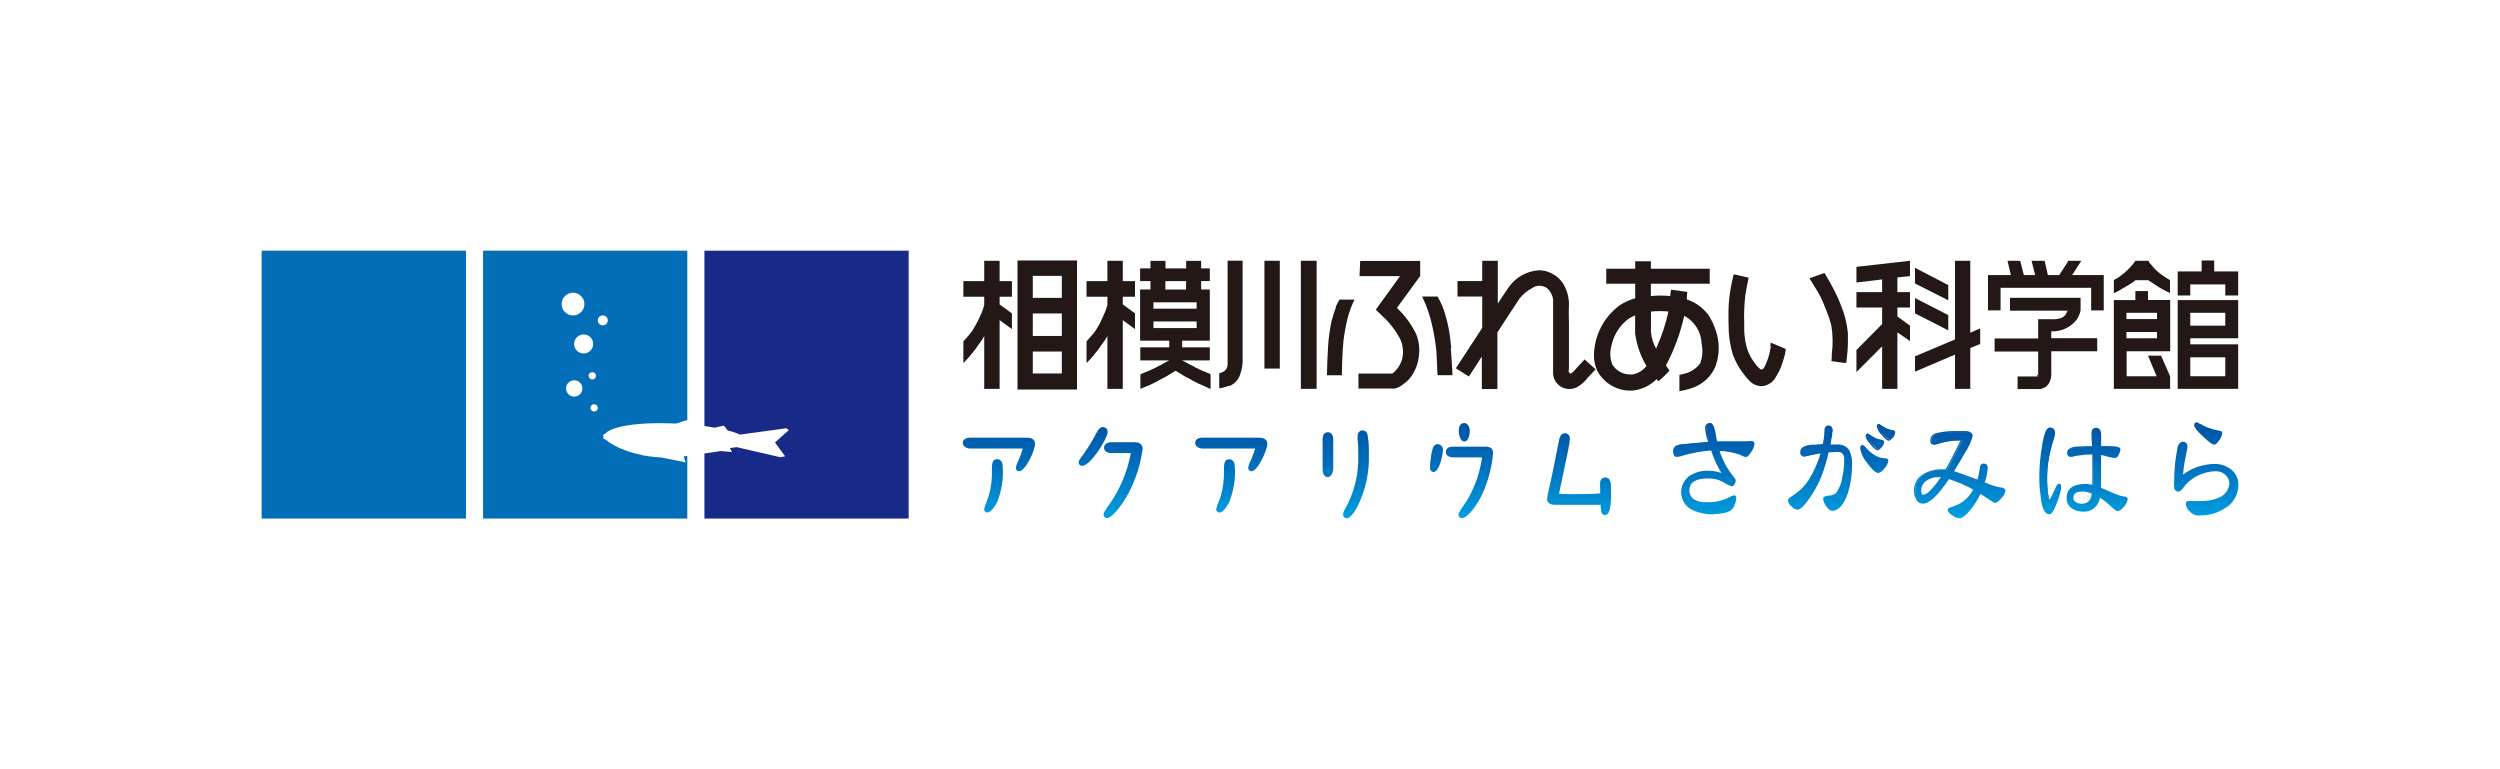 <?xml version="1.0" encoding="UTF-8"?>
<svg id="_レイヤー_2" data-name="レイヤー 2" xmlns="http://www.w3.org/2000/svg" xmlns:xlink="http://www.w3.org/1999/xlink" viewBox="0 0 260 80">
  <rect x="0" y="0" width="260" height="80" fill="#808080" stroke="none"/>
  <defs>
    <style>
      .cls-1 {
        fill: url(#_名称未設定グラデーション_22-6);
      }

      .cls-2 {
        fill: #231815;
      }

      .cls-3 {
        fill: url(#_名称未設定グラデーション_22-7);
      }

      .cls-4 {
        fill: url(#_名称未設定グラデーション_22-14);
      }

      .cls-5 {
        fill: #fff;
      }

      .cls-6 {
        fill: url(#_名称未設定グラデーション_22-16);
      }

      .cls-7 {
        fill: url(#_名称未設定グラデーション_22-12);
      }

      .cls-8 {
        fill: url(#_名称未設定グラデーション_22-19);
      }

      .cls-9 {
        fill: url(#_名称未設定グラデーション_22-4);
      }

      .cls-10 {
        fill: url(#_名称未設定グラデーション_22-11);
      }

      .cls-11 {
        fill: url(#_名称未設定グラデーション_22-18);
      }

      .cls-12 {
        fill: url(#_名称未設定グラデーション_22-5);
      }

      .cls-13 {
        fill: url(#_名称未設定グラデーション_22-15);
      }

      .cls-14 {
        fill: url(#_名称未設定グラデーション_22-3);
      }

      .cls-15 {
        fill: url(#_名称未設定グラデーション_22-10);
      }

      .cls-16 {
        fill: url(#_名称未設定グラデーション_22);
      }

      .cls-17 {
        fill: url(#_名称未設定グラデーション_22-13);
      }

      .cls-18 {
        fill: url(#_名称未設定グラデーション_22-17);
      }

      .cls-19 {
        fill: url(#_名称未設定グラデーション_22-9);
      }

      .cls-20 {
        fill: url(#_名称未設定グラデーション_22-2);
      }

      .cls-21 {
        fill: url(#_名称未設定グラデーション_22-8);
      }

      .cls-22 {
        fill: url(#_名称未設定グラデーション_22-22);
      }

      .cls-23 {
        fill: url(#_名称未設定グラデーション_22-21);
      }

      .cls-24 {
        fill: #172a88;
      }

      .cls-25 {
        fill: #036eb8;
      }

      .cls-26 {
        fill: url(#_名称未設定グラデーション_22-20);
      }
    </style>
    <linearGradient id="_名称未設定グラデーション_22" data-name="名称未設定グラデーション 22" x1="103.94" y1="9708.14" x2="103.94" y2="9721.13" gradientTransform="translate(0 9763.48) scale(1 -1)" gradientUnits="userSpaceOnUse">
      <stop offset="0" stop-color="#00afec"/>
      <stop offset=".25" stop-color="#008fd4"/>
      <stop offset=".57" stop-color="#006cb9"/>
      <stop offset=".83" stop-color="#0056a8"/>
      <stop offset="1" stop-color="#004ea2"/>
    </linearGradient>
    <linearGradient id="_名称未設定グラデーション_22-2" data-name="名称未設定グラデーション 22" x1="103.9" y1="9708.14" x2="103.9" y2="9721.12" xlink:href="#_名称未設定グラデーション_22"/>
    <linearGradient id="_名称未設定グラデーション_22-3" data-name="名称未設定グラデーション 22" x1="115.54" y1="9708.14" x2="115.54" y2="9721.12" xlink:href="#_名称未設定グラデーション_22"/>
    <linearGradient id="_名称未設定グラデーション_22-4" data-name="名称未設定グラデーション 22" x1="115.52" y1="9708.13" x2="115.52" y2="9721.13" xlink:href="#_名称未設定グラデーション_22"/>
    <linearGradient id="_名称未設定グラデーション_22-5" data-name="名称未設定グラデーション 22" x1="128.07" x2="128.07" xlink:href="#_名称未設定グラデーション_22"/>
    <linearGradient id="_名称未設定グラデーション_22-6" data-name="名称未設定グラデーション 22" x1="128.07" y1="9708.14" x2="128.07" y2="9721.12" xlink:href="#_名称未設定グラデーション_22"/>
    <linearGradient id="_名称未設定グラデーション_22-7" data-name="名称未設定グラデーション 22" x1="139.97" y1="9708.14" x2="139.97" y2="9721.12" xlink:href="#_名称未設定グラデーション_22"/>
    <linearGradient id="_名称未設定グラデーション_22-8" data-name="名称未設定グラデーション 22" x1="139.99" y1="9708.13" x2="139.99" y2="9721.13" xlink:href="#_名称未設定グラデーション_22"/>
    <linearGradient id="_名称未設定グラデーション_22-9" data-name="名称未設定グラデーション 22" x1="152.02" y1="9708.14" x2="152.02" y2="9721.13" xlink:href="#_名称未設定グラデーション_22"/>
    <linearGradient id="_名称未設定グラデーション_22-10" data-name="名称未設定グラデーション 22" x1="152.02" y1="9708.13" x2="152.02" y2="9721.12" xlink:href="#_名称未設定グラデーション_22"/>
    <linearGradient id="_名称未設定グラデーション_22-11" data-name="名称未設定グラデーション 22" x1="164.22" x2="164.22" y2="9721.13" xlink:href="#_名称未設定グラデーション_22"/>
    <linearGradient id="_名称未設定グラデーション_22-12" data-name="名称未設定グラデーション 22" x1="164.25" y1="9708.13" x2="164.25" y2="9721.12" xlink:href="#_名称未設定グラデーション_22"/>
    <linearGradient id="_名称未設定グラデーション_22-13" data-name="名称未設定グラデーション 22" x1="178.27" y1="9708.13" x2="178.27" y2="9721.13" xlink:href="#_名称未設定グラデーション_22"/>
    <linearGradient id="_名称未設定グラデーション_22-14" data-name="名称未設定グラデーション 22" x1="178.26" y1="9708.14" x2="178.26" y2="9721.12" xlink:href="#_名称未設定グラデーション_22"/>
    <linearGradient id="_名称未設定グラデーション_22-15" data-name="名称未設定グラデーション 22" x1="191.59" y1="9708.13" x2="191.59" y2="9721.12" xlink:href="#_名称未設定グラデーション_22"/>
    <linearGradient id="_名称未設定グラデーション_22-16" data-name="名称未設定グラデーション 22" x1="191.55" y1="9708.13" x2="191.55" xlink:href="#_名称未設定グラデーション_22"/>
    <linearGradient id="_名称未設定グラデーション_22-17" data-name="名称未設定グラデーション 22" x1="203.81" y1="9708.14" x2="203.81" y2="9721.13" xlink:href="#_名称未設定グラデーション_22"/>
    <linearGradient id="_名称未設定グラデーション_22-18" data-name="名称未設定グラデーション 22" x1="203.81" y1="9708.13" x2="203.81" y2="9721.12" xlink:href="#_名称未設定グラデーション_22"/>
    <linearGradient id="_名称未設定グラデーション_22-19" data-name="名称未設定グラデーション 22" x1="216.75" y1="9708.13" x2="216.75" xlink:href="#_名称未設定グラデーション_22"/>
    <linearGradient id="_名称未設定グラデーション_22-20" data-name="名称未設定グラデーション 22" x1="216.71" y1="9708.14" x2="216.71" y2="9721.13" xlink:href="#_名称未設定グラデーション_22"/>
    <linearGradient id="_名称未設定グラデーション_22-21" data-name="名称未設定グラデーション 22" x1="229.43" y1="9708.13" x2="229.43" y2="9721.13" xlink:href="#_名称未設定グラデーション_22"/>
    <linearGradient id="_名称未設定グラデーション_22-22" data-name="名称未設定グラデーション 22" x1="229.48" x2="229.48" xlink:href="#_名称未設定グラデーション_22"/>
  </defs>
  <g id="_画像" data-name="画像">
    <g>
      <g>
        <rect class="cls-5" x=".5" y=".5" width="259" height="79"/>
        <path class="cls-5" d="M259,1v78H1V1h258M260,0H0v80h260V0h0Z"/>
      </g>
      <path class="cls-16" d="M100.94,46.35c-.27,0-.49-.13-.49-.3s.21-.28.49-.28h5.89c.26,0,.57.05.57.35,0,.71-1.03,2.63-1.41,2.63-.07,0-.07-.06-.07-.09,0-.15.73-1.75.73-2.08s-.19-.23-.42-.23h-5.29ZM103.44,52.1c-.35.78-.67.93-.78.93s-.06,0-.06-.08.4-1.06.46-1.26c.26-.91.38-1.86.35-2.81,0-.56,0-.87.28-.87s.3.19.3.49c.1,1.22-.09,2.45-.55,3.59h0Z"/>
      <path class="cls-20" d="M102.69,53.3c-.19,0-.34-.15-.34-.34,0,0,0-.01,0-.02.06-.27.15-.53.27-.78.09-.23.17-.45.2-.55.25-.88.37-1.8.34-2.72,0-.58,0-1.14.55-1.14.27,0,.57.2.57.78.09,1.27-.11,2.54-.59,3.72-.33.62-.72,1.05-1.01,1.05ZM103.69,48.27c.02.2.02.4,0,.6,0,.68-.05,1.37-.16,2.04.15-.8.21-1.61.18-2.42.02-.16,0-.21-.02-.23ZM105.99,49.01c-.19,0-.34-.14-.34-.33,0-.01,0-.02,0-.03.05-.27.15-.54.28-.78.14-.36.4-1,.44-1.22h-5.46c-.43,0-.78-.26-.78-.58s.24-.55.78-.55h5.89c.78,0,.84.44.84.62.03.66-.99,2.87-1.66,2.87h0ZM100.81,46.04s.09,0,.13,0h5.29c.21,0,.7,0,.7.5-.03.24-.1.47-.19.69.2-.36.34-.75.39-1.15,0,0-.05-.07-.3-.07h-6.02v.03Z"/>
      <path class="cls-14" d="M112.95,47.31c.52-.74.99-1.53,1.4-2.34.13-.24.27-.31.35-.31s.21.05.21.26c0,.61-1.69,3.23-2.34,3.23-.04,0-.07-.02-.08-.06,0,0,0,0,0,0-.04-.05.02-.12.46-.76ZM118,46.26c.33,0,.56.09.56.43-.16,1.23-.48,2.42-.97,3.56-.92,2.18-2.17,3.4-2.45,3.4-.05,0-.09,0-.09-.09s.12-.3.37-.66c1.26-1.71,2.1-3.69,2.46-5.78,0-.21-.13-.24-.4-.24h-1.9c-.19,0-.53-.04-.53-.28s.34-.3.53-.3l2.4-.04Z"/>
      <path class="cls-9" d="M115.14,53.89c-.2,0-.36-.15-.37-.35,0,0,0-.01,0-.02,0-.19.12-.37.43-.82,1.21-1.65,2.04-3.56,2.41-5.58h-2.01c-.59,0-.78-.3-.78-.56s.21-.57.78-.57h2.4c.73,0,.83.44.83.7-.16,1.25-.5,2.47-1,3.63-.83,1.97-2.16,3.56-2.7,3.56ZM115.42,46.56h2.07c.16,0,.68,0,.68.51-.27,1.7-.88,3.32-1.77,4.79.36-.56.67-1.15.94-1.76.46-1.09.78-2.24.94-3.42,0-.09,0-.16-.28-.16h-2.4c-.06,0-.12.02-.17.03ZM112.53,48.45c-.19,0-.35-.15-.35-.34,0,0,0,0,0,0,0-.16,0-.2.4-.74l.15-.2c.51-.73.97-1.49,1.38-2.29.17-.3.37-.47.59-.47.28,0,.5.23.49.51,0,.01,0,.02,0,.03,0,.62-1.75,3.5-2.66,3.5ZM114.61,45.12h0c-.37.7-.62,1.12-.96,1.66.39-.51.71-1.07.96-1.66Z"/>
      <path class="cls-12" d="M125.08,46.35c-.28,0-.5-.13-.5-.3s.21-.28.5-.28h5.86c.26,0,.58.05.58.35,0,.71-1.03,2.63-1.4,2.63-.04,0-.07-.02-.08-.06,0,0,0-.02,0-.03,0-.15.73-1.75.73-2.08s-.19-.23-.43-.23h-5.26ZM127.57,52.1c-.35.78-.67.93-.78.93s-.07,0-.07-.08.4-1.06.46-1.26c.26-.91.38-1.86.35-2.81,0-.56,0-.87.29-.87s.29.19.29.49c.1,1.22-.08,2.45-.54,3.59h0Z"/>
      <path class="cls-1" d="M126.83,53.3c-.19,0-.35-.15-.35-.33,0,0,0-.02,0-.02.06-.27.15-.53.27-.78.09-.24.18-.46.2-.55.25-.88.37-1.8.34-2.72,0-.58,0-1.14.56-1.14.25,0,.57.2.57.78.09,1.27-.12,2.54-.6,3.72-.33.62-.72,1.05-1,1.05ZM127.82,48.27c.02.2.02.4,0,.6,0,.68-.05,1.37-.16,2.04.15-.8.21-1.61.18-2.42.04-.16-.02-.21-.02-.23ZM130.16,49.01c-.18,0-.34-.13-.35-.32,0-.01,0-.03,0-.04.05-.27.15-.54.28-.78.14-.36.4-1,.45-1.22h-5.46c-.44,0-.78-.26-.78-.58s.23-.55.78-.55h5.86c.78,0,.86.44.86.62.02.66-1.01,2.87-1.64,2.87ZM124.97,46.04s.09,0,.14,0h5.27c.21,0,.71,0,.71.5-.03.24-.09.47-.19.69.2-.36.33-.75.38-1.15,0,0-.06-.07-.3-.07h-6.01v.03Z"/>
      <path class="cls-3" d="M138.35,48.79c0,.23-.09.55-.29.55s-.27-.42-.27-.55v-3.06c0-.34.08-.53.27-.53s.29.35.29.53v3.06ZM141.97,45.27c.1.63.14,1.26.12,1.9.08,1.91-.34,3.81-1.22,5.51-.19.33-.58.94-.82.94-.07,0-.11,0-.11-.12.02-.14.07-.26.15-.37,1.01-1.78,1.51-3.81,1.44-5.86,0-.44,0-1.04-.08-1.56v-.4c-.01-.15.09-.27.24-.29,0,0,0,0,0,0,.13.02.23.12.26.25Z"/>
      <path class="cls-21" d="M140.06,53.9c-.21,0-.38-.16-.38-.37,0-.01,0-.02,0-.03.02-.18.08-.36.18-.51.99-1.74,1.47-3.72,1.4-5.72,0-.4,0-.98-.07-1.52v-.43c-.01-.3.22-.55.51-.56,0,0,0,0,0,0,.25,0,.47.18.52.43.12.65.16,1.32.14,1.98.08,1.96-.35,3.91-1.26,5.65-.62,1.08-.96,1.08-1.06,1.08ZM141.85,47.46c0,1.07-.13,2.14-.39,3.18.27-1.04.4-2.11.39-3.18ZM141.78,45.52c0,.06,0,.11,0,.17.05.55.07,1.12.07,1.56v-.05c0-.56-.04-1.12-.11-1.68h.04ZM138.1,49.62c-.26,0-.55-.22-.55-.83v-3.06c0-.69.35-.78.55-.78.34,0,.56.31.56.78v3.06c-.04.4-.22.83-.6.83h.04Z"/>
      <path class="cls-19" d="M148.97,48.59c.03-.42.08-.83.16-1.25.1-.58.17-.9.41-.9s.24.16.24.38c0,.5-.41,1.98-.73,1.98,0,0-.05-.05-.05-.07-.03-.04-.05-.1-.04-.15ZM154.5,46.71c.39,0,.52.12.52.41-.12,1.4-.48,2.77-1.05,4.05-.68,1.48-1.62,2.43-1.93,2.43-.04,0-.07-.02-.08-.06,0,0,0-.01,0-.02.23-.43.5-.84.78-1.24.66-1.05,1.14-2.19,1.43-3.39.11-.43.19-.87.25-1.32,0-.22-.09-.29-.48-.29h-2.78c-.17,0-.51-.05-.51-.28s.34-.29.51-.29h3.35ZM152.29,44.25c.24,0,.3.36.3.58,0,.37-.16.83-.3.83s-.32-.5-.32-.82c.02-.19.02-.58.32-.58Z"/>
      <path class="cls-15" d="M152.04,53.88c-.2,0-.36-.16-.36-.36h0c0-.12.07-.27.66-1.14l.17-.25c.63-1.02,1.1-2.14,1.38-3.31.11-.41.19-.83.24-1.25h-2.98c-.48,0-.78-.23-.78-.56s.21-.56.78-.56h3.35c.53,0,.78.22.78.68-.13,1.44-.49,2.85-1.08,4.16-.65,1.4-1.61,2.59-2.16,2.59ZM151.03,47h2.9c.27,0,.78,0,.78.56-.05.47-.14.93-.26,1.38-.25,1-.63,1.96-1.13,2.86.15-.25.29-.51.41-.78.55-1.24.9-2.55,1.03-3.9,0-.03,0-.07,0-.1h0c-.08-.01-.16-.01-.24,0h-3.48v-.02ZM149.06,49.08c-.14,0-.27-.1-.3-.23-.03-.08-.05-.16-.05-.25,0-.34.13-1.26.14-1.29.11-.58.19-1.12.69-1.12.32.03.56.32.52.64,0,0,0,.01,0,.02,0,.3-.32,2.25-1.01,2.25h0ZM149.52,46.85c-.06.18-.1.36-.12.55,0,.09,0,.19-.05.3.09-.27.15-.56.17-.84h0ZM152.29,45.92c-.44,0-.58-.78-.58-1.08,0-.78.41-.85.58-.85s.57.22.57.84c0,.36-.14,1.09-.57,1.09h0ZM152.29,44.57v.27c0,.08,0,.16,0,.24,0-.08,0-.17,0-.25,0-.09,0-.17-.02-.26h.02Z"/>
      <path class="cls-10" d="M162.98,45.7c0,.58-1.14,5.46-1.14,5.75s.06.27,1.67.27c1.02.02,2.04-.02,3.05-.11.08-.05.12-.12.12-.58-.02-.26-.02-.52,0-.78.05-.16.11-.25.27-.25s.32.14.32,1.07c0,.35,0,2.21-.37,2.21-.11,0-.12-.06-.17-.62-.05-.39-.05-.42-.31-.42l-2.64.05h-2.2c-.32,0-.44-.12-.44-.34.07-.53.17-1.05.31-1.56.16-.72.78-3.9.92-4.51.07-.27.13-.51.31-.51s.3.05.3.34Z"/>
      <path class="cls-7" d="M166.92,53.56c-.37,0-.4-.3-.45-.88,0-.06,0-.12,0-.18h-4.85c-.6-.05-.72-.35-.72-.62.03-.31.09-.62.17-.92l.15-.66c.12-.48.41-1.96.64-3.12.13-.63.24-1.17.28-1.39s.17-.73.58-.73c.29-.02.53.21.55.49,0,.03,0,.07,0,.1,0,.35-.3,1.79-.73,3.79-.18.83-.36,1.67-.4,1.91.46.04.93.05,1.39.04,1.17,0,2.53,0,2.89-.09,0-.11,0-.22,0-.33-.02-.28-.02-.56,0-.84.02-.27.26-.48.53-.47.6,0,.6.66.6,1.35.05,2.53-.41,2.53-.62,2.53ZM166.44,51.95c.34,0,.46.12.52.31,0-.35.05-.78.05-1.19.02-.24.02-.48,0-.72v.68c0,.42,0,.69-.28.78-1.05.13-2.11.18-3.17.14-1.65,0-1.94,0-1.94-.54,0-.12.09-.55.41-2.07.26-1.2.64-2.96.7-3.53,0,.03,0,.06,0,.09-.05.22-.16.78-.28,1.39-.23,1.17-.54,2.67-.65,3.12l-.15.68c-.07.26-.12.52-.16.78,0,0,0,.05.18.06h3.44l1.33.02Z"/>
      <path class="cls-17" d="M182.06,46.82c-.22.37-.39.54-.51.54-.19-.05-.37-.12-.55-.21-.75-.27-1.54-.41-2.34-.42.28,1.02.76,1.97,1.4,2.8.12.13.23.28.3.44,0,.12-.04.24-.09.35-.08.13-.14.19-.21.19-.22-.06-.43-.16-.62-.3-.24-.13-.48-.25-.73-.36-.37-.11-.76-.16-1.15-.16-1.36,0-2.02.45-2.02,1.33-.02.46.23.88.64,1.08.36.18.77.26,1.17.24.82.04,1.64-.11,2.39-.45.17-.11.35-.2.55-.25.09,0,.16.07.16.2-.03.27-.1.53-.21.78-.2.52-.88.78-2.04.78-.72.02-1.43-.11-2.09-.39-.76-.27-1.26-1-1.22-1.81-.04-.72.34-1.4.97-1.75.55-.3,1.17-.45,1.79-.43.53,0,1.06.11,1.56.3-.52-.82-.92-1.7-1.21-2.62-1.01.06-2.02.23-2.99.51-.2.08-.42.12-.63.14-.21,0-.3-.17-.3-.51s.25-.53.78-.6c.65-.05,1.61-.15,2.92-.27-.18-.48-.3-.97-.34-1.48,0-.31.14-.47.44-.47.16,0,.3.28.43.78l.19,1.12h3.03c.11,0,.23-.01.34-.04h.35c.09,0,.17.07.17.16,0,0,0,0,0,0-.04.28-.16.54-.33.76Z"/>
      <path class="cls-4" d="M178.25,53.49c-.73.02-1.46-.11-2.13-.4-1.06-.45-1.55-1.66-1.1-2.72.17-.4.45-.73.82-.96.56-.32,1.2-.48,1.84-.45.46,0,.91.09,1.35.23-.45-.73-.81-1.52-1.07-2.34-.98.07-1.95.25-2.9.52-.21.08-.43.13-.66.15-.27,0-.4-.21-.4-.62s.29-.62.84-.69l.97-.09c.51-.04,1.12-.1,1.84-.17-.17-.45-.28-.92-.32-1.4-.04-.27.16-.52.43-.56.04,0,.07,0,.11,0,.22,0,.38.27.52.88.06.36.11.7.18,1.05h2.95c.11,0,.22,0,.33,0h.36c.13-.01.24.08.26.21,0,.01,0,.03,0,.04-.04.28-.14.55-.31.78-.25.41-.43.58-.6.58-.21-.04-.4-.12-.58-.23-.69-.24-1.41-.38-2.14-.4.29.93.74,1.79,1.35,2.54.27.35.33.42.33.5,0,.14-.04.28-.11.4-.06.12-.15.23-.29.23-.24-.06-.46-.16-.66-.3-.23-.13-.46-.25-.71-.35-.36-.11-.74-.16-1.12-.16-1.29,0-1.93.41-1.93,1.23-.02.42.21.82.59,1,.35.18.73.26,1.12.24.81.04,1.61-.12,2.34-.46.18-.12.38-.21.58-.26.16,0,.25.12.25.3-.02.27-.1.53-.21.78-.2.58-.9.86-2.11.86ZM177.67,49.16c-.61-.03-1.21.12-1.74.42-.88.54-1.16,1.7-.62,2.59.21.34.52.6.88.75.65.27,1.35.4,2.05.37,1.13,0,1.76-.23,1.95-.69.11-.25.18-.51.2-.78,0-.11-.05-.11-.06-.11-.17.06-.34.14-.5.23-.76.35-1.6.52-2.44.48-.42.03-.85-.05-1.23-.23-.44-.22-.71-.68-.69-1.17,0-.94.71-1.42,2.11-1.42.4,0,.8.05,1.18.16.25.11.5.23.74.37.17.12.37.22.57.27.04,0,.08-.07.12-.14.06-.09.09-.2.09-.3-.09-.13-.18-.26-.29-.37-.66-.84-1.14-1.81-1.43-2.84-.01-.03-.01-.06,0-.09,0,0,.04-.04.08,0,.8.01,1.59.15,2.34.42.16.09.32.16.5.21,0,0,.17-.05.44-.48.15-.21.25-.45.29-.71,0,0,0-.05-.07-.05h-.34c-.11.01-.23.01-.34,0h-3.03s-.07-.03-.09-.07c-.07-.37-.13-.78-.19-1.13-.16-.69-.31-.73-.34-.73-.24,0-.34.11-.34.37.04.5.16.99.35,1.45.01.03.01.06,0,.09-.02.02-.05.03-.08.04-.78.07-1.41.14-1.96.18l-.96.1c-.61.06-.68.31-.68.49,0,.43.15.43.21.43.2-.02.4-.07.59-.14.99-.29,2-.47,3.03-.53.04,0,.08.02.08.05,0,0,0,.01,0,.02.29.93.71,1.82,1.23,2.64.02.04.02.08,0,.12-.03.02-.07.02-.11,0-.48-.17-.99-.26-1.51-.27Z"/>
      <path class="cls-13" d="M192.08,51.17c-.38,1.23-.91,1.84-1.56,1.84-.16,0-.33-.15-.51-.44-.16-.2-.26-.44-.27-.7,0-.09.17-.16.5-.2.28-.02.55-.12.78-.28.37-.49.61-1.06.69-1.67.14-.63.21-1.27.22-1.91,0-.58-.27-.87-.78-.87-.21,0-.55,0-1.01.05-.21.89-.47,1.77-.78,2.63-.34.83-.78,1.61-1.3,2.34-.5.69-.87,1.02-1.08,1.02-.22-.03-.41-.15-.55-.32-.17-.13-.29-.33-.33-.55,0-.11.07-.2.17-.23l.51-.34c.57-.4,1.06-.91,1.44-1.49.57-.92,1-1.92,1.29-2.96-.43.06-1.04.19-1.85.37-.18-.01-.32-.17-.31-.35,0,0,0-.02,0-.03,0-.41.37-.62,1.12-.66.18,0,.58,0,1.23-.09.11-.51.17-1.04.19-1.56,0-.32.12-.48.33-.48s.34.14.34.41c0,.14-.08.66-.24,1.56h.78c.46-.04.91.17,1.18.55.23.48.33,1.02.29,1.56-.02.96-.18,1.9-.49,2.81ZM195.92,48.59c-.24.31-.41.48-.54.48s-.62-.34-1.11-1c-.37-.42-.62-.93-.73-1.47,0-.15.04-.23.13-.23s.19.13.44.4c.26.27.55.51.88.69.28.18.61.28.94.3.21,0,.34.06.34.16-.06.26-.19.49-.37.69h0ZM195.67,46.39c-.15.23-.26.32-.33.32s-.37-.19-.71-.59c-.24-.22-.42-.5-.5-.82,0-.11,0-.16.11-.16.15.06.29.14.42.24.29.21.63.34.99.39.14,0,.22.09.22.19-.03.16-.1.31-.2.44ZM196.84,45.4c-.14.2-.26.3-.32.3s-.37-.19-.71-.58c-.24-.22-.41-.51-.5-.83,0-.1,0-.16.1-.16.15.06.29.15.42.25.3.2.65.33,1.01.38.13,0,.21.09.21.19-.04.17-.12.32-.24.44h.03Z"/>
      <path class="cls-6" d="M190.49,53.1c-.19,0-.38-.16-.58-.48-.18-.22-.28-.5-.3-.78,0-.16.18-.25.59-.3.26,0,.52-.09.73-.24.36-.48.58-1.04.66-1.63.14-.62.21-1.25.21-1.89,0-.52-.22-.78-.69-.78-.15,0-.36,0-.62.04h-.31c-.2.87-.46,1.73-.78,2.57-.35.83-.79,1.61-1.32,2.34-.69.94-.99,1.05-1.15,1.05-.24-.03-.46-.15-.62-.34-.2-.14-.33-.37-.35-.61,0-.14.09-.26.21-.32l.5-.34c.56-.39,1.05-.88,1.42-1.45.54-.87.96-1.81,1.25-2.79-.38.05-.91.16-1.69.34h-.04c-.22-.01-.4-.2-.39-.42,0-.01,0-.03,0-.04,0-.46.39-.71,1.21-.78.17,0,.56,0,1.15-.07.09-.45.15-.91.16-1.37,0-.47.24-.56.42-.56s.44.19.44.5c0,.13-.07.57-.23,1.49h.69c.5-.04.98.19,1.26.6.23.49.33,1.02.29,1.56,0,.98-.14,1.95-.43,2.88-.41,1.21-.97,1.85-1.69,1.85ZM191.11,46.86c.57,0,.88.36.88.97,0,.65-.07,1.29-.21,1.93-.08.63-.33,1.22-.72,1.72-.24.18-.54.29-.84.3-.37.05-.43.12-.43.12.02.23.12.46.27.64.2.33.34.4.43.4.62,0,1.13-.6,1.51-1.77.29-.91.43-1.87.43-2.82.04-.5-.05-1.01-.26-1.47-.26-.35-.68-.54-1.11-.5h-.8s-.04-.02-.05-.03c0-.03,0-.05,0-.08.12-.64.26-1.4.26-1.56s-.15-.31-.26-.31-.22,0-.23.38c-.01.53-.08,1.05-.19,1.56,0,.04-.03.08-.08.08h0c-.65.05-1.05.09-1.24.09-1.02.06-1.02.44-1.02.57s.09.26.2.28c.89-.2,1.45-.32,1.84-.37.04,0,.07.01.09.04v.09c-.3,1.05-.74,2.05-1.31,2.98-.39.6-.89,1.11-1.47,1.51-.23.16-.4.28-.51.34s-.12.13-.12.16c.03.19.14.36.29.48.25.24.4.29.49.29s.38-.13,1-.97c.53-.72.96-1.51,1.29-2.34.32-.85.58-1.73.78-2.62.01-.04.05-.07.09-.08h1.01ZM195.38,49.2c-.28,0-.68-.34-1.18-1.03-.39-.44-.65-.98-.74-1.56,0-.29.14-.33.22-.33s.15,0,.51.42c.25.27.54.5.86.68.27.16.58.26.9.27.37,0,.44.15.44.26-.05.29-.18.56-.38.78-.27.32-.45.47-.62.47v.04ZM193.68,46.5v.14c.1.53.34,1.01.7,1.41.61.83.91.96,1.03.96s.19-.08.46-.44.34-.55.34-.63c-.07-.05-.16-.07-.24-.07-.35,0-.69-.11-.99-.3-.34-.18-.64-.42-.9-.71-.31-.36-.39-.41-.4-.41v.04ZM195.31,46.85c-.18,0-.42-.19-.78-.62s-.51-.69-.51-.88.1-.26.2-.26.1,0,.48.27c.29.19.61.32.95.37.19,0,.3.13.3.27-.03.18-.11.35-.23.49-.17.2-.3.32-.41.32v.04ZM194.2,45.29v.07c0,.07.05.27.46.78s.58.55.65.55.08,0,.25-.28.19-.34.19-.38,0-.06-.16-.09c-.37-.05-.71-.19-1.01-.41-.27-.24-.35-.29-.38-.3v.05ZM196.48,45.85c-.12,0-.34-.06-.78-.62-.26-.23-.44-.54-.52-.88,0-.19.1-.26.19-.26s.08,0,.48.27c.29.2.62.33.97.37.24.05.28.18.28.28-.02.18-.1.36-.22.5-.18.19-.3.29-.4.29v.05ZM195.37,44.29v.07c0,.08.05.28.48.78.43.5.57.55.63.55s.06,0,.24-.27c.09-.11.15-.25.19-.39,0,0,0-.07-.12-.09-.37-.05-.73-.19-1.04-.41l-.38-.25Z"/>
      <path class="cls-18" d="M208,51.76c-.27.31-.46.45-.58.45,0,0-.49-.33-1.56-1.01-.26.55-.57,1.07-.94,1.56-.51.68-.92,1.01-1.23,1.01-.24-.02-.46-.13-.64-.29-.27-.17-.41-.34-.41-.51,0,0,.23-.14.69-.3.87-.32,1.58-.97,1.96-1.82-.83-.45-1.71-.84-2.6-1.14-1.15,1.72-2.04,2.57-2.67,2.57-.27,0-.51-.16-.62-.41-.15-.25-.23-.55-.22-.84-.02-.7.36-1.35.97-1.68.55-.31,1.17-.46,1.8-.45l.48.05c.27-.43.78-1.48,1.65-3.18-.57,0-.95.05-1.15.07-.39.03-.77.11-1.14.22-.35.11-.54.16-.55.16-.25,0-.37-.09-.37-.28-.05-.36.19-.71.55-.78.58-.14,1.18-.22,1.78-.22h1.2c.43,0,.66.16.66.44-.2.63-.48,1.22-.85,1.76-.47.83-.86,1.5-1.17,1.95.69.24,1.56.55,2.64.94.14-.44.24-.89.28-1.35,0-.22.13-.34.33-.34s.3.12.3.36c-.03.53-.15,1.06-.34,1.56.62.29,1.27.49,1.94.61.16,0,.23.09.23.22-.05.27-.19.51-.4.69ZM201.55,49.53c-.43-.01-.85.1-1.21.33-.41.24-.66.69-.64,1.17,0,.34.09.52.31.52.44,0,1.12-.66,1.98-2l-.44-.02Z"/>
      <path class="cls-11" d="M203.71,53.88c-.26-.03-.5-.13-.69-.3-.3-.19-.45-.38-.45-.6,0-.09.04-.14.78-.39.81-.3,1.47-.91,1.86-1.68-.8-.44-1.65-.8-2.52-1.08-1.15,1.71-2.04,2.55-2.71,2.55-.3,0-.58-.18-.7-.46-.16-.26-.25-.57-.23-.88-.02-.74.38-1.42,1.03-1.76.56-.32,1.2-.48,1.84-.47h.42c.3-.49.85-1.56,1.56-2.99h-.13c-.4,0-.69,0-.86.05-.38.04-.75.12-1.12.22-.19.07-.38.13-.58.16-.38,0-.46-.2-.46-.37-.04-.39.23-.75.62-.83.59-.15,1.2-.22,1.81-.22h1.2c.66,0,.78.33.78.52-.17.64-.46,1.24-.83,1.79-.39.67-.78,1.36-1.11,1.86.63.22,1.44.49,2.43.87.13-.4.21-.82.26-1.24-.02-.21.14-.4.36-.42.02,0,.04,0,.06,0,.23,0,.39.16.39.44-.03.52-.13,1.03-.31,1.51.58.28,1.2.47,1.83.56.29.06.32.24.32.32-.05.3-.2.58-.43.78-.37.43-.55.48-.66.48-.02,0-.04,0-.06,0l-1.03-.67-.41-.27c-.25.53-.56,1.02-.91,1.49-.53.7-.96,1.05-1.31,1.05ZM202.76,53.02c0,.13.14.26.36.4.16.15.37.25.59.28.19,0,.55-.17,1.16-.97.36-.49.66-1.01.91-1.56.02-.02.04-.04.06-.05h.07l.51.32c.62.4.9.58,1.01.66s.19-.07.49-.41.37-.55.37-.62,0-.1-.15-.12c-.68-.11-1.35-.32-1.97-.62-.05-.02-.07-.07-.05-.12.2-.5.31-1.03.34-1.56,0-.23-.1-.26-.19-.26s-.21,0-.22.25c-.05.47-.16.93-.3,1.37,0,.02-.03.04-.05.05-.02.01-.05.01-.08,0-1.08-.41-1.97-.72-2.63-.94-.03-.01-.05-.03-.06-.06-.02-.02-.02-.05,0-.08.34-.51.78-1.24,1.18-1.96.33-.53.59-1.1.78-1.69,0-.08,0-.34-.57-.34h-1.2c-.59,0-1.19.07-1.76.22-.31.05-.52.34-.48.65,0,.09,0,.18.27.18.18-.04.35-.09.52-.15.38-.11.77-.18,1.16-.22.29-.03.58-.05.87-.05h.29s.06.02.09.04c.02.03.02.07,0,.09-.78,1.56-1.36,2.72-1.66,3.2-.02.03-.06.05-.09.05l-.29-.04h-.17c-.61-.02-1.21.14-1.75.44-.6.31-.96.93-.94,1.6,0,.27.07.54.2.78.09.22.31.36.55.36.42,0,1.2-.44,2.6-2.53.03-.02.08-.02.11,0,.92.3,1.82.69,2.67,1.15.05.03.06.08.04.13-.4.86-1.12,1.53-2,1.86-.2.06-.39.14-.58.24ZM200.02,51.65c-.27,0-.41-.21-.41-.62-.02-.51.25-.99.69-1.25.38-.24.82-.35,1.26-.34h.45s.06.02.08.05c.02.03.02.07,0,.09-.9,1.39-1.58,2.07-2.07,2.07ZM201.58,49.62c-.41,0-.81.1-1.15.32-.39.22-.64.63-.62,1.08,0,.43.16.43.22.43.27,0,.78-.32,1.82-1.82h-.05l-.21-.02Z"/>
      <path class="cls-8" d="M213.84,52.23c-.3.78-.54,1.17-.71,1.17-.38,0-.66-.58-.78-1.75-.09-.76-.14-1.53-.12-2.3.01-.9.09-1.8.24-2.68.19-1.38.44-2.09.78-2.09s.45.17.45.52c-.02.17-.06.35-.12.51-.12.37-.23.74-.31,1.12-.24.93-.37,1.88-.38,2.84-.02.72.03,1.44.16,2.14.05.28.1.41.15.41s.25-.27.5-.78.41-.84.48-.84.15.09.15.23c-.09.52-.25,1.02-.48,1.49ZM220.81,52.57c-.24.29-.42.44-.57.44s-.35-.17-.71-.52c-.37-.35-.78-.66-1.21-.93-.19,1.05-.78,1.56-1.65,1.56-.39.02-.77-.08-1.09-.29-.37-.22-.58-.63-.55-1.06,0-.89.65-1.34,1.93-1.34.26.02.52.06.78.12,0-.78,0-1.88-.05-3.38-.52,0-1.04.05-1.56.11l-.4.1c-.12.03-.25.05-.38.05-.18,0-.27-.12-.27-.39s.26-.44.78-.48,1.01-.05,1.81-.08c0-.78-.05-1.22-.05-1.43s.12-.47.37-.47.43.21.43.62v1.29h.81c.78,0,1.21.09,1.21.27-.01.09-.04.18-.07.27-.12.35-.27.53-.44.53-.24-.03-.47-.08-.7-.15-.25-.08-.52-.14-.78-.18v3.54c.08,0,.49.2,1.27.55.41.2.84.33,1.29.41.16,0,.22.06.22.16-.05.28-.19.53-.41.72v-.02ZM216.5,51.01c-.65,0-.97.26-.97.78,0,.23.13.45.35.54.19.11.4.17.62.16.67,0,1.07-.41,1.16-1.22-.37-.14-.76-.23-1.15-.25v-.02Z"/>
      <path class="cls-26" d="M213.13,53.49c-.45,0-.78-.6-.9-1.82-.11-.78-.15-1.56-.14-2.34.02-.9.1-1.81.24-2.7.28-1.94.62-2.17.85-2.17.36,0,.55.22.55.62-.03.19-.07.37-.12.55-.13.36-.23.73-.32,1.1-.24.92-.37,1.87-.38,2.82-.01.71.04,1.42.15,2.12.02.11.05.21.09.31.16-.25.29-.51.4-.78.4-.89.5-.89.57-.89s.24,0,.24.33c-.07.54-.2,1.06-.41,1.56-.43,1.17-.66,1.29-.81,1.29ZM213.19,44.67c-.09,0-.4.14-.66,2.01-.14.88-.22,1.77-.23,2.67-.01.77.03,1.53.13,2.29.12,1.07.39,1.65.71,1.65,0,0,.21,0,.63-1.1.2-.48.33-.98.4-1.5v-.13c-.18.23-.32.5-.41.78-.41.88-.51.88-.58.88s-.17-.06-.25-.5c-.12-.71-.17-1.43-.16-2.15.01-.97.14-1.93.39-2.87.07-.3.17-.67.31-1.12.05-.16.09-.32.12-.48-.03-.38-.23-.44-.39-.44ZM216.67,53.21c-.4.01-.8-.09-1.15-.31-.39-.24-.62-.68-.59-1.14,0-.95.68-1.43,2.02-1.43.22,0,.43.04.65.09v-3.16c-.49,0-.98.04-1.46.12h-.09l-.3.07c-.13.04-.27.07-.41.07-.16,0-.36-.09-.36-.49s.65-.56.86-.58l1.19-.05h.54c-.05-.78-.06-1.25-.06-1.35,0-.48.3-.56.48-.56s.53.09.53.71v1.19h.71c.91,0,1.3.1,1.3.36-.01.1-.04.2-.08.29-.13.4-.3.59-.52.59-.25-.02-.49-.07-.73-.14-.34-.1-.57-.15-.69-.17v3.42l.25.1.95.41c.4.2.83.33,1.27.4.09,0,.3.07.3.26-.05.29-.18.56-.38.78-.28.32-.48.46-.65.46s-.26-.06-.78-.55c-.33-.31-.69-.6-1.08-.84-.11.86-.86,1.49-1.72,1.46h0ZM216.95,50.52c-1.23,0-1.83.41-1.83,1.24-.03.4.17.77.51.97.31.2.67.3,1.04.28.87,0,1.38-.48,1.56-1.47.01-.03.03-.05.06-.06.02-.01.05-.01.08,0,.44.26.85.57,1.22.93.51.48.63.5.65.5s.28-.13.5-.41c.18-.17.3-.39.34-.64,0,0-.05-.05-.15-.07-.46-.07-.9-.21-1.31-.41l-.95-.41-.32-.13s-.05-.05-.05-.08v-3.57s-.01-.05,0-.08c.02,0,.05,0,.07,0,.28.05.56.11.83.19.22.07.44.12.67.14.16,0,.28-.25.34-.47.03-.07.06-.15.07-.23h0s0-.16-1.12-.16h-.8v-.1h-.08v-1.28c0-.52-.27-.52-.34-.52s-.28.05-.28.37c0,.11,0,.56.06,1.43,0,.03,0,.05,0,.08-.02,0-.05,0-.07,0h-.63l-1.17.04c-.62.05-.69.25-.69.4,0,.3.12.3.17.3.12,0,.25-.02.37-.05l.29-.08h.1c.53-.07,1.06-.11,1.6-.12.02-.01.05-.01.07,0,0,.02,0,.05,0,.07v3.36s.01.05,0,.07c-.02.01-.05.01-.08,0-.24-.02-.48-.03-.73,0h0ZM216.5,52.59c-.23,0-.46-.06-.66-.17-.25-.1-.41-.35-.4-.62,0-.39.19-.85,1.07-.85.41.01.81.1,1.19.24.04.02.06.06.05.1-.09.83-.52,1.3-1.25,1.3ZM216.5,51.13c-.59,0-.87.22-.87.66-.01.2.1.38.29.45.18.1.37.15.58.15.61,0,.95-.34,1.05-1.05-.33-.14-.68-.22-1.04-.24v.03Z"/>
      <path class="cls-23" d="M231.27,52.79c-.74.48-1.61.73-2.49.72-.39.04-.77-.12-1.02-.41-.2-.18-.33-.43-.35-.69,0-.12.07-.17.21-.17s.34,0,.63.05c.22.01.43.01.65,0,.67.03,1.34-.1,1.95-.37.69-.29,1.12-.97,1.09-1.72-.02-.34-.17-.67-.42-.9-.3-.29-.71-.45-1.12-.43-.64.02-1.26.17-1.83.45-.62.28-1.16.71-1.56,1.26-.21.3-.37.42-.47.42-.18.01-.35-.13-.36-.31,0,0,0-.01,0-.02v-.59c-.01-1.12.09-2.24.32-3.34.09-.49.24-.73.48-.73s.37.14.37.41l-.23,1.08c-.15.67-.24,1.36-.27,2.04.97-.78,2.17-1.22,3.42-1.23.56,0,1.11.17,1.56.51.51.35.8.94.78,1.56.03.99-.48,1.92-1.34,2.42ZM230.76,45.7c-.19.3-.36.45-.48.45s-.52-.27-1.11-.83-.88-.93-.88-1.1.05-.22.16-.22c.12.05.23.11.34.19.29.2.61.35.94.45.35.1.71.16,1.08.19.16,0,.27.09.27.19-.04.25-.15.48-.3.68Z"/>
      <path class="cls-22" d="M228.79,53.61c-.42.04-.82-.13-1.09-.45-.22-.2-.35-.48-.37-.78,0-.1.04-.27.3-.27h1.28c.65.02,1.3-.1,1.9-.37.61-.26,1.02-.84,1.05-1.5-.03-.32-.17-.62-.4-.84-.28-.27-.66-.41-1.05-.39-.62.01-1.23.16-1.79.44-.6.27-1.12.69-1.51,1.22-.22.3-.4.46-.55.46-.24,0-.44-.18-.44-.41,0,0,0,0,0,0-.02-.2-.02-.41,0-.61-.01-1.13.09-2.25.31-3.35,0-.2.16-.82.58-.82.25-.01.46.18.48.42,0,.03,0,.05,0,.08v.18c-.04.16-.11.48-.19.92-.13.6-.22,1.22-.27,1.83.96-.72,2.12-1.11,3.32-1.12.58,0,1.14.18,1.61.52.53.38.85.99.83,1.65.01,1.01-.53,1.95-1.41,2.45-.77.5-1.67.75-2.59.73ZM227.64,52.32q-.12,0-.12.08c.03.24.15.47.34.62.23.28.58.43.94.39.86,0,1.71-.24,2.43-.7.82-.47,1.33-1.35,1.33-2.29.01-.6-.28-1.16-.78-1.5-.44-.32-.96-.48-1.5-.48-1.22.02-2.4.44-3.35,1.21-.03.02-.07.02-.11,0-.04-.01-.06-.05-.05-.09.03-.7.12-1.39.27-2.07.09-.45.16-.78.19-.93,0-.05.02-.1.04-.15,0-.19-.1-.3-.29-.3s-.3.22-.39.66c-.22,1.09-.32,2.2-.31,3.31v.57c.04.23.16.27.27.27s.13,0,.39-.38c.4-.56.94-1,1.56-1.29.58-.29,1.23-.45,1.88-.46.44-.03.88.14,1.19.45.26.26.42.6.44.97.04.78-.42,1.51-1.15,1.81-.63.27-1.31.4-1.99.38-.15,0-.36-.02-.66-.05h-.24l-.34-.05ZM230.27,46.25c-.12,0-.37-.1-1.17-.87-.61-.55-.91-.94-.91-1.16s.17-.31.25-.31.16.06.34.17h.05c.29.18.6.33.93.44.33.11.66.2,1.01.27.23,0,.34.12.34.27-.04.27-.14.52-.31.73-.18.28-.37.46-.54.46h.02ZM228.42,44.11s-.06,0-.06.12.05.28.85,1.03,1,.78,1.05.78.22-.11.41-.41c.15-.18.25-.4.29-.63,0-.05-.12-.08-.19-.09-.37-.04-.73-.11-1.09-.19-.34-.11-.67-.27-.97-.47h-.05l-.23-.14Z"/>
      <path class="cls-2" d="M105.82,27.09v.04h0v13.32h0v.06h6.19v-.06h0v-13.36h-6.19ZM110.43,38.84h-3.02v-2.28h3.02v2.28ZM110.43,34.94h-3.02v-2.34h3.02v2.34ZM110.43,30.98h-3.02v-2.29h3.02v2.29Z"/>
      <polygon class="cls-2" points="118.04 34.23 118.04 32.59 116.77 31.66 116.77 30.86 118.04 30.86 118.04 29.24 116.77 29.24 116.77 27.12 115.17 27.12 115.17 29.24 113 29.24 113 30.86 115.17 30.86 115.17 31.73 114.96 32.36 114.72 32.91 114.48 33.43 114.21 33.94 113.93 34.4 113.61 34.81 113.3 35.16 113 35.5 113 37.75 113.34 37.41 113.65 37.06 113.93 36.71 114.24 36.33 114.48 35.98 114.72 35.64 114.96 35.3 115.17 34.95 115.17 40.44 116.77 40.44 116.77 33.29 118.04 34.23"/>
      <polygon class="cls-2" points="105.24 34.23 105.24 32.59 103.96 31.66 103.96 30.86 105.24 30.86 105.24 29.24 103.96 29.24 103.96 27.12 102.36 27.12 102.36 29.24 100.19 29.24 100.19 30.86 102.36 30.86 102.36 31.73 102.16 32.36 101.92 32.91 101.67 33.43 101.39 33.94 101.12 34.4 100.8 34.81 100.5 35.16 100.19 35.5 100.19 37.75 100.53 37.41 100.84 37.06 101.12 36.71 101.43 36.33 101.67 35.98 101.92 35.64 102.16 35.3 102.36 34.95 102.36 40.44 103.96 40.44 103.96 33.29 105.24 34.23"/>
      <path class="cls-2" d="M224.88,28.62c-.33-.23-.63-.49-.9-.78-.07-.09-.16-.19-.23-.28s-.17-.16-.17-.2l-.18-.28v.04h-1.31c-.35.5-.77.94-1.24,1.33-.19.15-.39.3-.59.44l-.42.24v1.36l.42-.2,1.26-.74c.14-.08.27-.17.39-.27l.18-.14h1.31l.18.11c.41.24.78.53,1.22.78l.47.25.41.2v-1.34c-.27-.16-.54-.33-.78-.51"/>
      <path class="cls-2" d="M223.39,31.21v-.94h-1.31v.94h-2.24v9.23h5.85v-1.31l-.94-2.14h-1.36l.9,2.14h-3.12v-2.6h4.53v-5.33h-2.32ZM224.33,35.18h-3.18v-.65h3.18v.65ZM224.33,33.18h-3.18v-.65h3.18v.65Z"/>
      <polygon class="cls-2" points="230.28 27.09 228.97 27.09 228.97 28.23 226.48 28.23 226.48 30.73 227.79 30.73 227.79 29.58 231.43 29.58 231.43 30.73 232.77 30.73 232.77 28.23 230.28 28.23 230.28 27.09"/>
      <path class="cls-2" d="M227.79,31.21h-1.31v9.23h6.29v-4.63h-4.98v-.63h4.98v-3.97h-4.98ZM231.43,39.13h-3.64v-1.97h3.64v1.97ZM231.43,33.87h-3.64v-1.34h3.64v1.34Z"/>
      <polygon class="cls-2" points="202.62 32.77 199.16 31 199.16 32.59 202.62 34.36 202.62 32.77"/>
      <polygon class="cls-2" points="202.62 29.65 199.16 27.85 199.16 29.48 202.62 31.23 202.62 29.65"/>
      <polygon class="cls-2" points="204.91 27.12 203.32 27.12 203.32 35.3 199.16 37.06 199.16 38.65 203.32 36.88 203.32 40.44 204.91 40.44 204.91 36.19 205.94 35.77 205.94 34.15 204.91 34.6 204.91 27.12"/>
      <polygon class="cls-2" points="193.07 29.38 195.74 29.06 195.74 30.38 193.07 30.38 193.07 31.98 195.74 31.98 195.74 33.7 193.07 36.4 193.07 38.69 195.74 36.02 195.74 40.44 197.33 40.44 197.33 34.57 198.64 35.47 198.64 33.87 197.33 32.91 197.33 31.98 198.64 31.98 198.64 30.38 197.33 30.38 197.33 28.85 198.64 28.72 198.64 27.12 193.07 27.75 193.07 29.38"/>
      <path class="cls-2" d="M141.38,28.72h4.22l-2.52,3.49.66.63c.74.67,1.36,1.46,1.84,2.34.37.74.44,1.61.17,2.39-.19.51-.51.95-.94,1.28h-3.53v1.56h3.77c.35-.09.68-.26.95-.5.31-.21.57-.47.78-.78.43-.61.7-1.32.78-2.07.06-.42.06-.84,0-1.26-.05-.38-.15-.75-.3-1.1-.46-.93-1.07-1.78-1.81-2.51l-.14-.13v-.08l2.39-3.28v-1.56h-6.24l-.07,1.58Z"/>
      <path class="cls-2" d="M138.94,31.94c-.13.38-.34.98-.45,1.42-.19.88-.32,1.77-.37,2.67-.07,1-.09,2-.12,3h1.56c0-1.22.05-2.45.17-3.67.1-.79.25-1.57.44-2.34.17-.64.41-1.27.7-1.86h-1.56c-.15.25-.29.51-.41.78"/>
      <path class="cls-2" d="M150.93,36.21l-.12-1.12c-.11-.84-.28-1.66-.53-2.47-.18-.62-.45-1.22-.78-1.78h-1.6c.5,1.02.86,2.1,1.09,3.21.18.83.31,1.67.4,2.52,0,.13.12,2.45.11,2.45h1.56c-.05-.94-.09-1.87-.18-2.81"/>
      <rect class="cls-2" x="131.5" y="27.12" width="1.6" height="11.21"/>
      <rect class="cls-2" x="135.29" y="27.12" width="1.64" height="13.32"/>
      <path class="cls-2" d="M127.82,40.17c.18-.07.35-.17.5-.29.36-.28.61-.67.71-1.12.06-.16.1-.33.13-.5,0-.11.07-.42.07-.48v-10.67h-1.56v10.65c.01.2-.02.39-.11.57-.05.11-.13.2-.23.27-.1.06-.21.11-.32.15l-.21.08v1.56l.46-.09.47-.15.12-.04"/>
      <path class="cls-2" d="M125.8,38.87l-.28-.12-.42-.17-.38-.17-.37-.18-.35-.2-.37-.18-.35-.2-.34-.17h2.88v-1.36h-2.88v-.69h2.88v-5.33h-.9v-.87h.9v-1.32h-.9v-.78h-1.56v.78h-2.15v-.78h-1.56v.78h-1.08v1.32h1.08v.87h-1.08v5.33h3.03v.69h-3.01v1.36h3.01l-.34.17-.34.2-.35.18-.38.2-.38.18-.38.17-.41.17-.42.18v1.51l.49-.2.48-.2.44-.21.45-.24.46-.25.44-.23.45-.28.45-.27.45.27.45.28.44.23.45.25.45.24.48.21.45.2.34.16.13.05v-1.51l-.1-.06ZM121.2,29.24h2.15v.87h-2.15v-.87ZM119.96,31.44h4.49v.66h-4.49v-.66ZM119.96,33.43h4.49v.69h-4.49v-.69Z"/>
      <path class="cls-2" d="M192.18,34.6c-.1-.93-.32-1.85-.67-2.72-.21-.57-.46-1.13-.74-1.67-.27-.53-.56-1.05-.87-1.56-.04-.09-.1-.18-.16-.26l-1.56.55c.37.62.78,1.21,1.12,1.86.24.46.43.96.62,1.44.21.51.39,1.03.53,1.56.17.98.19,1.99.06,2.98,0,.25,0,.49-.04.78,0,0,1.23.16,1.34.18h.2s.11-1.02.12-1.08c.06-.64.07-1.28.05-1.93v-.14"/>
      <path class="cls-2" d="M184.16,36.01c0,.15-.05.29-.05.32-.1.64-.31,1.25-.6,1.82-.06.1-.15.24-.27.28s-.38-.22-.48-.34c-.16-.17-.3-.36-.43-.56-.27-.38-.48-.8-.62-1.25-.04-.13-.08-.26-.11-.39-.11-.49-.18-.99-.2-1.49v-.78c-.04-.96,0-1.93.11-2.89.09-.62.22-1.24.35-1.85l-1.52-.35h-.04l-.23,1.03c-.2.98-.31,1.97-.31,2.96,0,.7,0,1.41.04,2.11.06.74.19,1.48.4,2.2.28.79.69,1.52,1.22,2.17.15.2.32.39.49.57.28.32.66.52,1.08.58.22.03.44,0,.65-.07.24-.08.46-.2.66-.37.17-.15.31-.34.41-.54.21-.33.39-.68.53-1.05.12-.31.21-.62.3-.93.04-.16.09-.3.12-.46.04-.14.05-.29.05-.44l-1.56-.66s0,.17-.04.34"/>
      <path class="cls-2" d="M164.81,37.37c-.2.23-.41.44-.62.66s-.78.98-.95.78-.08-.3-.07-.47,0-.41,0-.62v-3.99c0-.72-.04-1.27,0-1.9.03-.66-.1-1.33-.39-1.93-.48-1.09-1.56-1.79-2.75-1.79-1.32.09-2.51.79-3.22,1.9l-1.04,1.56v-4.45h-1.62v2.11h-2.57v1.61h2.57v3.26l-2.74,4.2,1.35.86h0l.57-.87c.27-.41.54-.82.78-1.22v3.39h1.62v-5.89l.24-.37c.42-.65.83-1.29,1.26-1.94.27-.41.53-.78.78-1.19.36-.45.81-.83,1.32-1.1.47-.34,1.09-.34,1.56,0,.34.29.56.7.63,1.14v7.44c-.02.28.02.57.11.83.35.88,1.35,1.31,2.23.95.06-.02.12-.05.17-.08.44-.26.83-.6,1.13-1.01.27-.27.52-.55.78-.83l-1.15-1.04Z"/>
      <path class="cls-2" d="M177.53,32.58c-.55-.67-1.27-1.17-2.1-1.44,0-.45.05-.78.05-.78h0l-1.69-.23s-.07.39-.09.66c-.67-.07-1.34-.07-2.01,0v-1.28h6.12v-1.56h-6.12v-.78h-1.63v.78h-3.01v1.56h3.01v1.51c-.57.16-1.12.4-1.61.73-1.67,1.23-2.66,3.17-2.68,5.24,0,.54.12,1.07.34,1.56.71,1.35,2.15,2.16,3.67,2.07.95-.09,1.83-.51,2.5-1.19l.2.22c.41-.34.79-.71,1.15-1.1l-.37-.54c.86-1.63,1.5-3.36,1.9-5.16,1.09.57,1.78,1.69,1.81,2.92.15.68.09,1.39-.16,2.04-.44.57-1.07.95-1.78,1.09-.12.04-.24.07-.37.08h0v1.7c.5-.08.99-.21,1.47-.38.99-.38,1.8-1.13,2.24-2.1.44-1.13.5-2.38.16-3.54-.2-.73-.52-1.41-.94-2.04M169.63,38.94c-.78.04-1.52-.35-1.94-1.01-.25-.63-.29-1.32-.1-1.97.23-1.12.86-2.12,1.78-2.81.22-.14.44-.25.68-.35v1.85h0c.16,1.21.56,2.37,1.18,3.42-.38.49-.94.81-1.56.89M172.25,36.28c-.3-.53-.49-1.11-.55-1.72v-2.16c.61-.06,1.22-.06,1.82,0-.29,1.32-.72,2.61-1.28,3.84"/>
      <path class="cls-2" d="M213.32,34.46c1.01.05,1.98-.39,2.62-1.17.22-.3.37-.65.44-1.01v-1.31h-7.34v1.34h5.99c-.06.15-.14.3-.23.44-.12.14-.27.25-.44.32-.33.11-.68.16-1.02.13h-1.37v2h-4.53v1.36h4.53v2.59c-.07.01-.14.01-.21,0h-1.93v1.31h2.14c.42.02.82-.17,1.07-.51.24-.39.34-.85.29-1.31v-2.11h4.78v-1.36h-4.78v-.72Z"/>
      <polygon class="cls-2" points="211.96 38.92 211.93 38.95 211.93 38.99 211.9 39.03 211.86 39.06 211.83 39.1 211.79 39.1 211.75 39.13 211.96 39.13 211.96 38.92"/>
      <polygon class="cls-2" points="216.46 27.12 215.12 27.12 214.16 28.61 212.98 28.61 212.64 27.12 211.28 27.12 211.66 28.61 210.48 28.61 210.1 27.12 208.78 27.12 209.13 28.61 206.75 28.61 206.75 32.28 208.06 32.28 208.06 29.93 217.48 29.93 217.48 32.28 218.79 32.28 218.79 28.61 215.5 28.61 216.46 27.12"/>
      <rect class="cls-24" x="73.26" y="26.07" width="21.24" height="27.86"/>
      <rect class="cls-25" x="50.24" y="26.07" width="21.24" height="27.86"/>
      <rect class="cls-25" x="27.21" y="26.07" width="21.25" height="27.86"/>
      <path class="cls-5" d="M59.72,39.55c.47,0,.85.38.85.85s-.38.85-.85.85-.85-.38-.85-.85.38-.85.85-.85h0Z"/>
      <path class="cls-5" d="M61.6,38.7c.21,0,.38.17.38.38,0,.21-.17.38-.38.38-.21,0-.38-.17-.38-.38,0,0,0,0,0,0,0-.21.17-.37.38-.37Z"/>
      <path class="cls-5" d="M61.78,42.04c.21,0,.39.16.39.37,0,.21-.16.39-.37.39-.21,0-.39-.16-.39-.37,0,0,0-.01,0-.02,0-.21.17-.37.37-.37Z"/>
      <path class="cls-5" d="M60.7,34.78c.55,0,.99.44.99.99s-.44.99-.99.99-.99-.44-.99-.99.44-.99.99-.99h0Z"/>
      <path class="cls-5" d="M62.68,32.8c.29,0,.53.23.53.51,0,.29-.23.53-.51.53-.29,0-.53-.23-.53-.51,0,0,0-.01,0-.02,0-.28.23-.51.51-.51Z"/>
      <path class="cls-5" d="M59.57,30.44c.65-.01,1.2.51,1.21,1.16.01.65-.51,1.2-1.16,1.21-.65.01-1.2-.51-1.21-1.16,0-.01,0-.02,0-.03,0-.64.52-1.16,1.16-1.18Z"/>
      <path class="cls-5" d="M81.63,47.46l-.48.09-4.55-1.05h0l-.69.1.22.41-1.19-.1c-.51.1-3.28.47-3.84.56l.21.62-2.65-.53h-.11c-2.46-.13-4.68-1.05-5.46-1.77l-.37-.23.07-.16-.12-.12.27-.18c.54-.62,2.75-1.25,7.36-1.05l1.47-.46.11.17.33.43c.78.07,1.47.17,2.11.29l.96-.21.17.2.23.3c.44.1.87.24,1.29.43l4.8-.66.27.19-1.44,1.29,1.05,1.43Z"/>
    </g>
  </g>
</svg>
